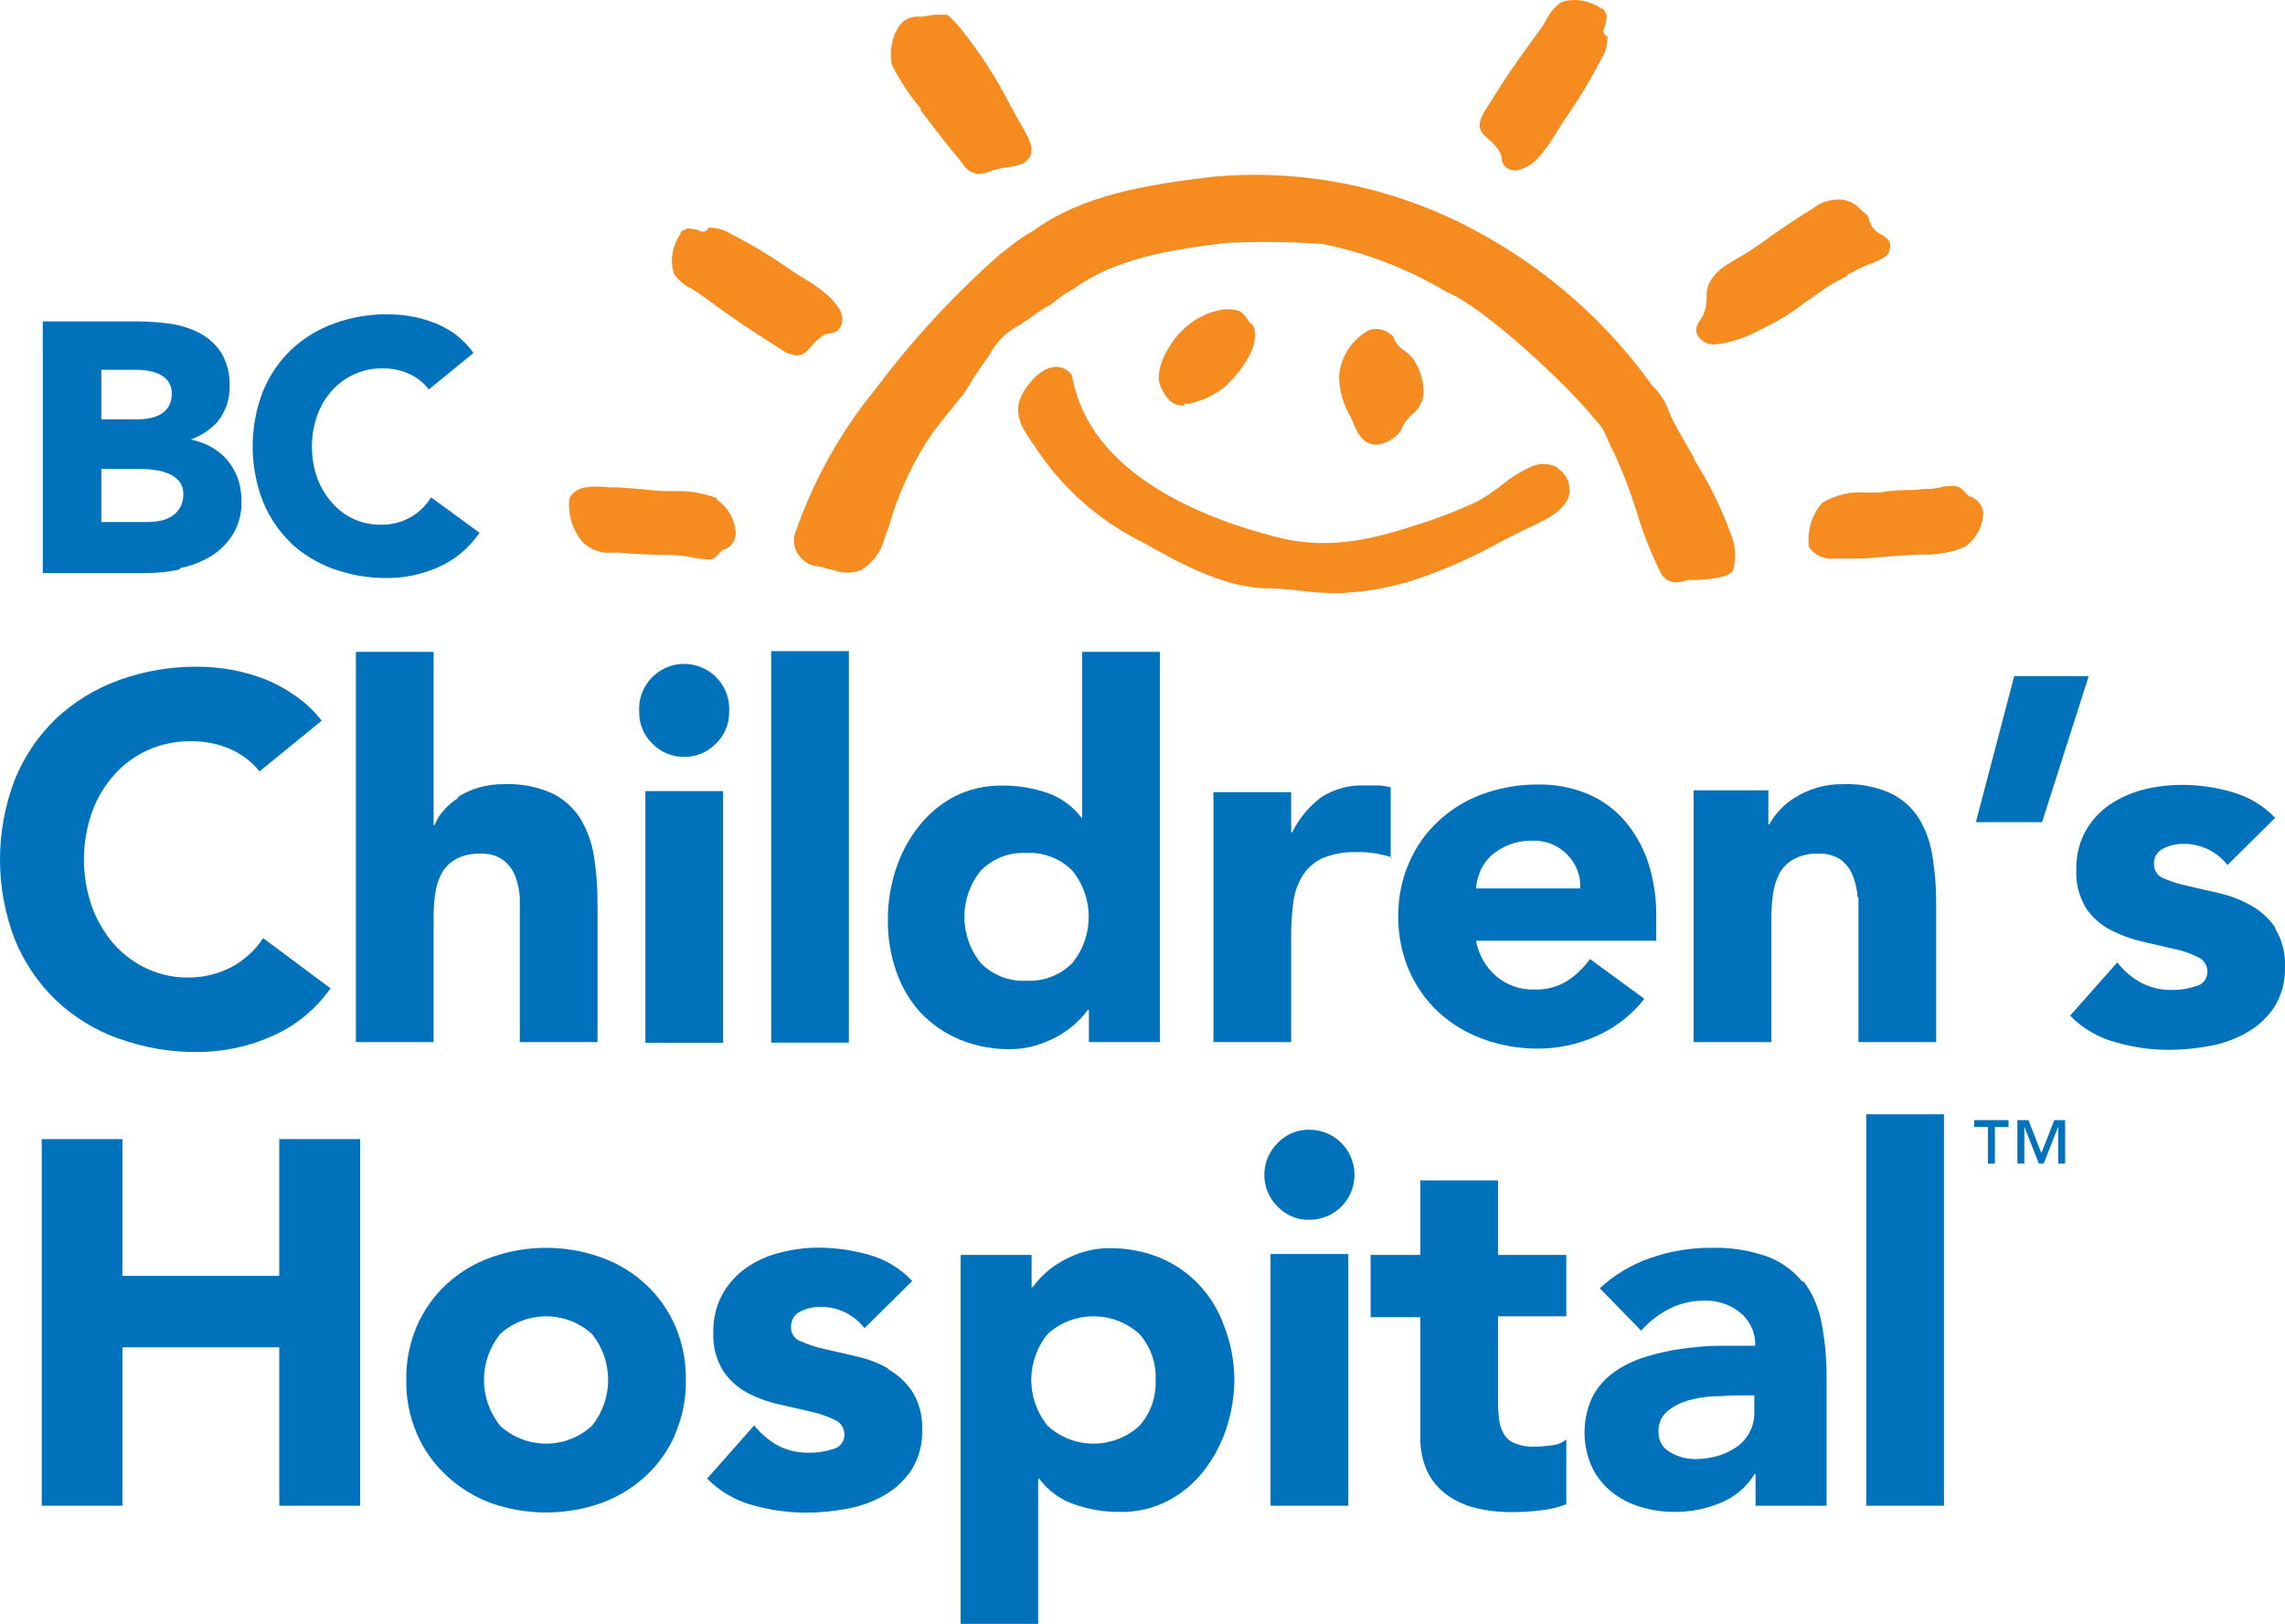 <?xml version="1.0" encoding="UTF-8"?>
<svg width="128.806px" height="91.548px" viewBox="0 0 128.806 91.548" version="1.1" xmlns="http://www.w3.org/2000/svg" xmlns:xlink="http://www.w3.org/1999/xlink">
    <title>logo</title>
    <g id="Page-1" stroke="none" stroke-width="1" fill="none" fill-rule="evenodd">
        <g id="logo" transform="translate(-0, 0)" fill-rule="nonzero">
            <path d="M83.912,7.858 C84.141,8.045 84.343,8.264 84.512,8.508 C84.588,8.632 84.636,8.772 84.652,8.918 C84.662,9.294 84.965,9.597 85.342,9.608 L85.462,9.608 C85.991,9.514 86.466,9.225 86.792,8.798 C87.17,8.358 87.505,7.882 87.792,7.378 C87.942,7.138 88.092,6.898 88.252,6.668 C88.991,5.606 89.659,4.497 90.252,3.348 C90.491,2.979 90.617,2.547 90.612,2.108 L90.612,2.038 L90.562,2.038 C90.403,1.953 90.341,1.758 90.422,1.598 C90.499,1.42 90.546,1.231 90.562,1.038 C90.572,0.995 90.572,0.95 90.562,0.908 L90.562,0.908 L90.562,0.858 L90.562,0.858 C90.432,0.558 90.382,0.458 90.282,0.498 C90.108,0.362 89.911,0.257 89.702,0.188 C89.158,-0.04 88.55,-0.061 87.992,0.128 C87.634,0.385 87.348,0.729 87.162,1.128 L86.932,1.508 L86.362,2.288 L85.572,3.388 C85.092,4.068 84.632,4.778 84.192,5.468 C84.052,5.708 83.902,5.948 83.742,6.178 C83.122,7.178 83.472,7.468 83.922,7.858" id="Path" fill="#F68B1F"></path>
            <path d="M45.722,19.538 C45.907,19.306 46.126,19.104 46.372,18.938 C46.493,18.863 46.63,18.815 46.772,18.798 C47.152,18.792 47.461,18.488 47.472,18.108 C47.552,17.518 47.022,17.008 46.672,16.658 C46.234,16.276 45.759,15.941 45.252,15.658 C45.012,15.508 44.772,15.358 44.542,15.198 C43.482,14.456 42.373,13.787 41.222,13.198 C40.85,12.957 40.415,12.831 39.972,12.838 L39.912,12.838 L39.912,12.888 C39.828,13.046 39.632,13.108 39.472,13.028 C39.294,12.952 39.105,12.905 38.912,12.888 L38.732,12.888 C38.432,13.018 38.332,13.068 38.372,13.168 C38.234,13.341 38.129,13.537 38.062,13.748 C37.834,14.291 37.813,14.899 38.002,15.458 C38.259,15.815 38.603,16.101 39.002,16.288 C39.132,16.361 39.259,16.441 39.382,16.528 L40.152,17.078 C40.512,17.348 40.882,17.618 41.262,17.878 C41.942,18.358 42.652,18.818 43.342,19.258 L44.052,19.708 C44.305,19.897 44.607,20.011 44.922,20.038 C45.282,20.038 45.492,19.798 45.732,19.528" id="Path" fill="#F68B1F"></path>
            <path d="M104.072,15.518 C104.342,15.388 104.602,15.248 104.862,15.108 L105.362,14.898 C105.852,14.708 106.362,14.518 106.472,14.228 C106.722,13.608 106.352,13.408 106.052,13.228 C105.95,13.173 105.853,13.109 105.762,13.038 C105.558,12.858 105.415,12.621 105.352,12.358 C105.352,12.288 105.302,12.218 105.262,12.128 L105.262,12.128 L105.262,12.128 C105.115,12.023 104.978,11.906 104.852,11.778 C104.61,11.516 104.291,11.337 103.942,11.268 C103.308,11.182 102.667,11.363 102.172,11.768 L102.072,11.828 C101.072,12.428 100.172,13.078 99.272,13.708 L98.682,14.118 C98.472,14.258 98.242,14.388 97.992,14.538 C97.202,14.988 96.302,15.488 96.202,16.538 C96.202,16.664 96.202,16.774 96.202,16.868 C96.194,17.166 96.133,17.461 96.022,17.738 C95.981,17.829 95.931,17.916 95.872,17.998 C95.672,18.288 95.412,18.678 95.872,19.128 C96.095,19.331 96.39,19.435 96.692,19.418 C97.582,19.312 98.442,19.03 99.222,18.588 L99.552,18.428 C100.283,18.071 100.976,17.642 101.622,17.148 C102.082,16.818 102.552,16.478 103.052,16.148 C103.552,15.818 103.802,15.738 104.172,15.548" id="Path" fill="#F68B1F"></path>
            <path d="M51.862,6.178 L52.422,6.898 C52.752,7.348 53.102,7.768 53.422,8.188 C53.742,8.608 54.002,8.878 54.272,9.238 C54.46,9.564 54.796,9.776 55.172,9.808 C55.389,9.794 55.602,9.743 55.802,9.658 C56.08,9.558 56.369,9.488 56.662,9.448 C57.442,9.368 57.882,9.178 58.062,8.828 C58.242,8.478 58.132,8.028 57.752,7.368 C57.492,6.918 57.232,6.448 56.962,5.968 C56.165,4.383 55.196,2.89 54.072,1.518 C53.874,1.267 53.649,1.039 53.402,0.838 L53.402,0.838 L53.402,0.838 C52.943,0.799 52.48,0.832 52.032,0.938 L51.882,0.938 L51.692,0.938 C51.298,0.945 50.929,1.133 50.692,1.448 C50.28,2.087 50.126,2.859 50.262,3.608 C50.704,4.524 51.266,5.378 51.932,6.148" id="Path" fill="#F68B1F"></path>
            <path d="M95.492,25.808 C95.162,25.238 94.812,24.648 94.492,24.058 C94.337,23.787 94.2,23.506 94.082,23.218 C93.894,22.658 93.571,22.153 93.142,21.748 C90.592,18.182 87.269,15.239 83.422,13.138 C78.85,10.608 73.627,9.501 68.422,9.958 C64.802,10.388 61.032,10.958 58.222,13.028 C57.757,13.281 57.319,13.579 56.912,13.918 L56.382,14.328 C53.792,16.602 51.447,19.139 49.382,21.898 L48.742,22.708 C47.093,24.888 45.791,27.31 44.882,29.888 C44.646,30.409 44.748,31.022 45.142,31.438 C45.392,31.733 45.755,31.911 46.142,31.928 C46.33,31.956 46.515,32.007 46.692,32.078 L47.002,32.148 C47.497,32.323 48.037,32.323 48.532,32.148 C49.175,31.761 49.644,31.142 49.842,30.418 C49.942,30.158 50.032,29.888 50.122,29.628 C50.65,27.763 51.477,25.997 52.572,24.398 L53.032,23.808 C53.472,23.258 53.902,22.718 54.362,22.158 C54.822,21.398 55.282,20.668 55.782,19.998 L55.782,19.998 C56.172,19.259 56.784,18.661 57.532,18.288 C57.862,18.068 58.192,17.848 58.532,17.598 C58.755,17.434 58.993,17.29 59.242,17.168 L59.422,17.018 C59.765,16.734 60.137,16.486 60.532,16.278 C62.882,14.558 66.042,14.068 69.092,13.698 C70.904,13.609 72.721,13.626 74.532,13.748 C77.02,14.25 79.404,15.174 81.582,16.478 C83.502,17.228 88.222,21.538 89.902,23.638 C90.235,23.964 90.485,24.365 90.632,24.808 C90.738,25.058 90.858,25.301 90.992,25.538 C91.482,26.617 91.906,27.726 92.262,28.858 C92.62,30.074 93.089,31.256 93.662,32.388 C93.846,32.66 94.153,32.825 94.482,32.828 C94.704,32.821 94.924,32.777 95.132,32.698 L95.332,32.698 L95.712,32.698 C96.712,32.618 97.582,32.528 97.712,32.078 C97.88,31.434 97.834,30.753 97.582,30.138 C97.044,28.661 96.35,27.247 95.512,25.918" id="Path" fill="#F68B1F"></path>
            <path d="M66.762,22.748 C66.875,22.763 66.989,22.763 67.102,22.748 C67.729,22.596 68.323,22.328 68.852,21.958 C69.512,21.468 70.912,19.858 70.732,18.698 C70.732,18.618 70.732,18.498 70.602,18.308 L70.602,18.308 L70.602,18.308 L70.602,18.308 C70.48,18.22 70.377,18.108 70.302,17.978 C70.195,17.793 70.044,17.638 69.862,17.528 C69.52,17.432 69.162,17.411 68.812,17.468 C68.067,17.614 67.376,17.96 66.812,18.468 C66.072,19.078 64.972,20.798 65.422,21.788 C65.872,22.778 66.322,22.868 66.762,22.868" id="Path" fill="#F68B1F"></path>
            <path d="M77.472,25.068 L77.572,25.068 C77.913,25.049 78.241,24.927 78.512,24.718 C78.737,24.593 78.914,24.396 79.012,24.158 C79.045,24.086 79.081,24.016 79.122,23.948 C79.252,23.728 79.413,23.53 79.602,23.358 C79.976,23.07 80.212,22.638 80.252,22.168 C80.255,21.505 80.068,20.856 79.712,20.298 C79.557,20.097 79.376,19.918 79.172,19.768 C78.899,19.601 78.686,19.352 78.562,19.058 L78.562,18.998 C78.502,18.926 78.431,18.866 78.352,18.818 C78.006,18.536 77.534,18.466 77.122,18.638 C76.183,19.17 75.569,20.132 75.482,21.208 C75.498,22.025 75.726,22.824 76.142,23.528 C76.202,23.638 76.242,23.758 76.292,23.868 C76.522,24.398 76.782,24.998 77.502,25.068" id="Path" fill="#F68B1F"></path>
            <path d="M87.772,26.338 C87.294,26.095 86.729,26.095 86.252,26.338 C85.681,26.602 85.147,26.938 84.662,27.338 C84.242,27.672 83.798,27.973 83.332,28.238 C82.23,28.765 81.09,29.21 79.922,29.568 C76.922,30.568 74.652,30.948 71.992,30.288 C68.082,29.288 61.392,26.838 60.432,21.168 L60.432,21.168 L60.432,21.168 C60.214,20.834 59.828,20.649 59.432,20.688 C58.622,20.758 57.902,21.688 57.642,22.188 C57.042,23.288 57.642,24.188 58.202,24.978 C58.322,25.148 58.442,25.318 58.552,25.498 C60.042,27.665 62.063,29.414 64.422,30.578 C66.212,31.578 68.912,33.168 71.512,33.168 C72.132,33.168 72.752,33.238 73.352,33.308 C73.975,33.387 74.603,33.431 75.232,33.438 L75.572,33.438 C76.855,33.376 78.127,33.165 79.362,32.808 C81.142,32.247 82.861,31.507 84.492,30.598 L85.902,29.878 L86.222,29.728 C87.172,29.288 88.602,28.618 88.472,27.518 C88.441,27.053 88.188,26.632 87.792,26.388" id="Path" fill="#F68B1F"></path>
            <path d="M111.152,28.008 L111.152,28.008 C110.982,28.008 110.882,27.878 110.762,27.748 C110.653,27.605 110.508,27.495 110.342,27.428 C110.008,27.367 109.665,27.388 109.342,27.488 L108.902,27.558 C108.412,27.558 108.052,27.618 107.722,27.628 C107.182,27.628 106.722,27.628 105.962,27.768 L105.232,27.768 C104.347,27.691 103.461,27.897 102.702,28.358 C102.122,29.042 101.857,29.938 101.972,30.828 C102.292,31.315 102.865,31.572 103.442,31.488 C103.722,31.488 104.002,31.488 104.262,31.488 L104.662,31.488 C105.352,31.488 105.842,31.418 106.332,31.378 L107.992,31.268 L108.352,31.268 C109.158,31.291 109.961,31.152 110.712,30.858 C111.346,30.444 111.747,29.754 111.792,28.998 C111.802,28.61 111.588,28.252 111.242,28.078" id="Path" fill="#F68B1F"></path>
            <path d="M40.442,28.098 C39.687,27.802 38.881,27.663 38.072,27.688 L37.722,27.688 C37.032,27.688 36.642,27.618 36.262,27.588 C35.882,27.558 35.482,27.508 34.802,27.478 L34.392,27.478 C33.582,27.408 32.482,27.308 32.102,28.088 C31.995,28.978 32.263,29.873 32.842,30.558 C33.259,30.973 33.834,31.192 34.422,31.158 L34.902,31.158 C35.622,31.228 36.342,31.258 37.042,31.278 C37.562,31.278 38.092,31.278 38.622,31.358 C38.77,31.373 38.917,31.4 39.062,31.438 C39.302,31.487 39.546,31.517 39.792,31.528 C39.901,31.544 40.012,31.544 40.122,31.528 C40.284,31.459 40.426,31.349 40.532,31.208 C40.652,31.078 40.752,30.958 40.922,30.948 L40.922,30.948 C41.268,30.773 41.482,30.415 41.472,30.028 C41.426,29.274 41.03,28.586 40.402,28.168" id="Path" fill="#F68B1F"></path>
            <path d="M5.712,26.438 L7.942,26.438 C8.209,26.439 8.477,26.459 8.742,26.498 C9.01,26.534 9.272,26.605 9.522,26.708 C9.751,26.804 9.954,26.955 10.112,27.148 C10.268,27.358 10.346,27.616 10.332,27.878 C10.34,28.128 10.281,28.377 10.162,28.598 C10.05,28.792 9.896,28.96 9.712,29.088 C9.518,29.21 9.305,29.298 9.082,29.348 C8.852,29.398 8.617,29.425 8.382,29.428 L5.712,29.428 L5.712,26.428 L5.712,26.438 Z M5.712,20.848 L7.712,20.848 C7.95,20.847 8.188,20.87 8.422,20.918 C8.646,20.954 8.862,21.029 9.062,21.138 C9.245,21.232 9.4,21.374 9.512,21.548 C9.634,21.745 9.694,21.975 9.682,22.208 C9.688,22.44 9.636,22.67 9.532,22.878 C9.427,23.054 9.283,23.205 9.112,23.318 C8.931,23.432 8.731,23.513 8.522,23.558 C8.299,23.61 8.071,23.636 7.842,23.638 L5.712,23.638 L5.712,20.848 L5.712,20.848 Z M10.152,32.028 C10.759,31.908 11.34,31.685 11.872,31.368 C12.379,31.062 12.807,30.64 13.122,30.138 C13.467,29.566 13.637,28.905 13.612,28.238 C13.616,27.795 13.541,27.355 13.392,26.938 C13.248,26.544 13.031,26.181 12.752,25.868 C12.467,25.558 12.128,25.304 11.752,25.118 C11.435,24.96 11.099,24.845 10.752,24.778 C11.329,24.573 11.848,24.23 12.262,23.778 C12.718,23.212 12.959,22.504 12.942,21.778 C12.971,21.115 12.808,20.459 12.472,19.888 C12.167,19.419 11.747,19.037 11.252,18.778 C10.726,18.508 10.158,18.328 9.572,18.248 C8.962,18.165 8.347,18.122 7.732,18.118 L2.412,18.118 L2.412,32.308 L8.242,32.308 C8.877,32.305 9.51,32.238 10.132,32.108" id="Shape" fill="#0072BC"></path>
            <path d="M16.352,30.578 C17.053,31.233 17.88,31.739 18.782,32.068 C19.76,32.42 20.792,32.596 21.832,32.588 C22.813,32.586 23.783,32.382 24.682,31.988 C25.602,31.586 26.394,30.939 26.972,30.118 L27.032,30.038 L24.302,28.038 L24.242,28.128 C23.625,29.066 22.564,29.616 21.442,29.578 C20.921,29.586 20.405,29.476 19.932,29.258 C19.465,29.04 19.049,28.726 18.712,28.338 C18.351,27.93 18.07,27.458 17.882,26.948 C17.482,25.805 17.482,24.56 17.882,23.418 C18.067,22.903 18.349,22.428 18.712,22.018 C19.063,21.627 19.492,21.314 19.972,21.098 C20.465,20.875 21.001,20.763 21.542,20.768 C22.053,20.759 22.561,20.858 23.032,21.058 C23.45,21.245 23.819,21.525 24.112,21.878 L24.172,21.958 L26.692,19.898 L26.632,19.818 C26.348,19.438 26.012,19.101 25.632,18.818 C25.257,18.554 24.85,18.339 24.422,18.178 C24.005,18.017 23.573,17.9 23.132,17.828 C22.719,17.758 22.301,17.721 21.882,17.718 C20.842,17.705 19.808,17.881 18.832,18.238 C17.928,18.562 17.101,19.07 16.402,19.728 C15.712,20.394 15.17,21.198 14.812,22.088 C14.052,24.071 14.052,26.265 14.812,28.248 C15.17,29.137 15.712,29.941 16.402,30.608" id="Path" fill="#0072BC"></path>
            <polygon id="Path" fill="#0072BC" points="6.902 75.958 15.742 75.958 15.742 84.888 20.302 84.888 20.302 64.218 15.742 64.218 15.742 71.928 6.902 71.928 6.902 64.218 2.352 64.218 2.352 84.888 6.902 84.888 6.902 75.958"></polygon>
            <path d="M33.362,80.388 C31.9,81.72 29.664,81.72 28.202,80.388 C26.975,78.875 26.975,76.71 28.202,75.198 C29.669,73.879 31.894,73.879 33.362,75.198 C34.588,76.71 34.588,78.875 33.362,80.388 M38.052,80.858 C38.471,79.893 38.679,78.85 38.662,77.798 C38.678,76.743 38.47,75.696 38.052,74.728 C37.658,73.838 37.087,73.038 36.372,72.378 C35.642,71.717 34.789,71.207 33.862,70.878 C31.869,70.171 29.694,70.171 27.702,70.878 C26.774,71.207 25.921,71.717 25.192,72.378 C24.477,73.038 23.905,73.838 23.512,74.728 C23.093,75.696 22.885,76.743 22.902,77.798 C22.884,78.85 23.092,79.893 23.512,80.858 C23.902,81.749 24.474,82.55 25.192,83.208 C25.918,83.882 26.771,84.406 27.702,84.748 C29.696,85.441 31.867,85.441 33.862,84.748 C34.79,84.415 35.643,83.901 36.372,83.238 C37.089,82.58 37.661,81.779 38.052,80.888" id="Shape" fill="#0072BC"></path>
            <path d="M50.062,77.148 C49.505,76.835 48.905,76.606 48.282,76.468 L46.502,76.058 C46.031,75.959 45.572,75.812 45.132,75.618 C44.804,75.505 44.586,75.194 44.592,74.848 C44.564,74.467 44.77,74.107 45.112,73.938 C45.447,73.769 45.817,73.68 46.192,73.678 C47.182,73.646 48.127,74.092 48.732,74.878 L51.422,72.218 C50.765,71.515 49.928,71.006 49.002,70.748 C48.082,70.481 47.129,70.343 46.172,70.338 C45.433,70.335 44.696,70.429 43.982,70.618 C43.294,70.783 42.643,71.074 42.062,71.478 C41.51,71.869 41.053,72.378 40.722,72.968 C40.366,73.631 40.19,74.375 40.212,75.128 C40.174,75.879 40.362,76.624 40.752,77.268 C41.098,77.791 41.569,78.22 42.122,78.518 C42.683,78.812 43.282,79.031 43.902,79.168 L45.682,79.578 C46.156,79.676 46.617,79.834 47.052,80.048 C47.387,80.186 47.605,80.515 47.602,80.878 C47.609,81.259 47.352,81.595 46.982,81.688 C46.54,81.832 46.077,81.903 45.612,81.898 C45.009,81.911 44.411,81.777 43.872,81.508 C43.349,81.215 42.887,80.824 42.512,80.358 L39.862,83.358 C40.57,84.077 41.457,84.594 42.432,84.858 C43.408,85.133 44.417,85.274 45.432,85.278 C46.207,85.278 46.98,85.204 47.742,85.058 C48.481,84.929 49.192,84.672 49.842,84.298 C50.459,83.947 50.986,83.457 51.382,82.868 C51.802,82.191 52.011,81.404 51.982,80.608 C52.016,79.852 51.825,79.104 51.432,78.458 C51.082,77.932 50.612,77.497 50.062,77.188" id="Path" fill="#0072BC"></path>
            <path d="M65.142,77.798 C65.187,78.748 64.857,79.679 64.222,80.388 C62.76,81.72 60.524,81.72 59.062,80.388 C57.823,78.879 57.823,76.706 59.062,75.198 C60.529,73.879 62.754,73.879 64.222,75.198 C64.858,75.91 65.188,76.844 65.142,77.798 M61.142,70.558 C60.711,70.686 60.295,70.86 59.902,71.078 C59.54,71.276 59.204,71.517 58.902,71.798 C58.647,72.031 58.416,72.289 58.212,72.568 L58.152,72.568 L58.152,70.748 L54.152,70.748 L54.152,91.548 L58.522,91.548 L58.522,83.368 L58.582,83.368 C59.084,84.044 59.782,84.55 60.582,84.818 C61.401,85.103 62.264,85.245 63.132,85.238 C64.073,85.255 65.004,85.038 65.842,84.608 C66.619,84.199 67.301,83.629 67.842,82.938 C68.409,82.216 68.846,81.4 69.132,80.528 C69.434,79.608 69.586,78.646 69.582,77.678 C69.563,76.674 69.366,75.682 69.002,74.748 C68.694,73.886 68.215,73.097 67.592,72.428 C66.973,71.772 66.223,71.255 65.392,70.908 C64.481,70.538 63.505,70.355 62.522,70.368 C62.037,70.365 61.555,70.436 61.092,70.578" id="Shape" fill="#0072BC"></path>
            <polygon id="Path" fill="#0072BC" points="76.002 70.698 71.622 70.698 71.622 84.888 76.002 84.888 76.002 70.698"></polygon>
            <path d="M73.812,63.688 C73.137,63.677 72.488,63.949 72.022,64.438 C71.541,64.911 71.27,65.558 71.27,66.233 C71.27,66.907 71.541,67.554 72.022,68.028 C72.489,68.514 73.138,68.782 73.812,68.768 C74.486,68.77 75.134,68.504 75.611,68.027 C76.088,67.55 76.354,66.902 76.352,66.228 C76.352,64.825 75.214,63.688 73.812,63.688" id="Path" fill="#0072BC"></path>
            <path d="M80.062,80.948 C80.041,81.635 80.174,82.318 80.452,82.948 C80.705,83.471 81.082,83.924 81.552,84.268 C82.042,84.62 82.595,84.875 83.182,85.018 C83.854,85.174 84.542,85.252 85.232,85.248 C85.746,85.247 86.26,85.217 86.772,85.158 C87.291,85.108 87.802,84.99 88.292,84.808 L88.292,81.148 C88.048,81.348 87.747,81.467 87.432,81.488 C87.127,81.531 86.82,81.554 86.512,81.558 C86.129,81.575 85.747,81.51 85.392,81.368 C85.126,81.265 84.904,81.074 84.762,80.828 C84.617,80.572 84.529,80.29 84.502,79.998 C84.46,79.646 84.44,79.292 84.442,78.938 L84.442,74.208 L88.292,74.208 L88.292,70.748 L84.442,70.748 L84.442,66.548 L80.062,66.548 L80.062,70.748 L77.262,70.748 L77.262,74.258 L80.062,74.258 L80.062,80.998 L80.062,80.948 Z" id="Path" fill="#0072BC"></path>
            <path d="M98.892,79.608 C98.903,80.012 98.806,80.413 98.612,80.768 C98.437,81.098 98.183,81.38 97.872,81.588 C97.545,81.812 97.183,81.981 96.802,82.088 C96.398,82.2 95.981,82.257 95.562,82.258 C95.069,82.26 94.586,82.128 94.162,81.878 C93.731,81.655 93.469,81.202 93.492,80.718 C93.468,80.284 93.645,79.863 93.972,79.578 C94.315,79.293 94.713,79.082 95.142,78.958 C95.608,78.825 96.088,78.745 96.572,78.718 C97.072,78.718 97.482,78.668 97.812,78.668 L98.892,78.668 L98.892,79.608 L98.892,79.608 Z M101.592,72.248 C101.064,71.604 100.373,71.113 99.592,70.828 C98.576,70.477 97.505,70.314 96.432,70.348 C95.278,70.345 94.131,70.538 93.042,70.918 C91.98,71.282 91.005,71.864 90.182,72.628 L92.512,75.018 C92.963,74.508 93.505,74.087 94.112,73.778 C94.732,73.468 95.418,73.314 96.112,73.328 C96.84,73.307 97.551,73.552 98.112,74.018 C98.664,74.47 98.971,75.155 98.942,75.868 L96.942,75.868 C96.232,75.868 95.522,75.948 94.812,76.038 C94.113,76.133 93.424,76.287 92.752,76.498 C92.119,76.686 91.521,76.977 90.982,77.358 C90.471,77.722 90.053,78.202 89.762,78.758 C89.173,80.026 89.173,81.489 89.762,82.758 C90.028,83.289 90.407,83.756 90.872,84.128 C91.354,84.506 91.904,84.787 92.492,84.958 C93.111,85.146 93.755,85.241 94.402,85.238 C95.28,85.24 96.149,85.07 96.962,84.738 C97.768,84.419 98.449,83.847 98.902,83.108 L98.962,83.108 L98.962,84.888 L102.962,84.888 L102.962,77.678 C102.973,76.624 102.876,75.572 102.672,74.538 C102.519,73.708 102.177,72.924 101.672,72.248" id="Shape" fill="#0072BC"></path>
            <polygon id="Path" fill="#0072BC" points="105.202 84.888 109.582 84.888 109.582 62.818 105.202 62.818 105.202 84.888"></polygon>
            <polygon id="Path" fill="#0072BC" points="112.452 65.598 112.452 63.538 113.222 63.538 113.222 63.148 111.282 63.148 111.282 63.538 112.062 63.538 112.062 65.598 112.452 65.598"></polygon>
            <polygon id="Path" fill="#0072BC" points="115.072 65.008 114.342 63.148 113.722 63.148 113.722 65.598 114.112 65.598 114.112 63.538 114.122 63.538 114.932 65.598 115.202 65.598 116.012 63.538 116.022 63.538 116.022 65.598 116.412 65.598 116.412 63.148 115.802 63.148 115.072 65.008"></polygon>
            <path d="M6.692,58.548 C8.12,59.068 9.631,59.325 11.152,59.308 C12.581,59.307 13.995,59.007 15.302,58.428 C16.641,57.85 17.794,56.912 18.632,55.718 L14.832,52.888 C14.385,53.572 13.772,54.132 13.052,54.518 C12.288,54.919 11.435,55.122 10.572,55.108 C9.781,55.112 8.999,54.941 8.282,54.608 C7.574,54.279 6.941,53.81 6.422,53.228 C5.884,52.605 5.464,51.89 5.182,51.118 C4.582,49.395 4.582,47.52 5.182,45.798 C5.458,45.015 5.887,44.295 6.442,43.678 C6.967,43.087 7.611,42.613 8.332,42.288 C9.08,41.954 9.892,41.783 10.712,41.788 C11.491,41.773 12.264,41.923 12.982,42.228 C13.624,42.511 14.189,42.943 14.632,43.488 L18.132,40.628 C17.701,40.076 17.189,39.594 16.612,39.198 C16.064,38.817 15.473,38.501 14.852,38.258 C13.668,37.815 12.415,37.588 11.152,37.588 C9.631,37.57 8.12,37.828 6.692,38.348 C5.377,38.825 4.173,39.563 3.152,40.518 C2.146,41.49 1.356,42.661 0.832,43.958 C-0.277,46.855 -0.277,50.06 0.832,52.958 C1.359,54.25 2.149,55.418 3.152,56.388 C4.171,57.346 5.376,58.084 6.692,58.558" id="Path" fill="#0072BC"></path>
            <path d="M25.842,44.978 C25.524,45.177 25.237,45.423 24.992,45.708 C24.778,45.944 24.612,46.219 24.502,46.518 L24.442,46.518 L24.442,36.748 L20.062,36.748 L20.062,58.748 L24.442,58.748 L24.442,51.748 C24.436,51.299 24.466,50.851 24.532,50.408 C24.575,50.001 24.698,49.607 24.892,49.248 C25.074,48.906 25.352,48.624 25.692,48.438 C26.115,48.212 26.592,48.105 27.072,48.128 C27.528,48.1 27.982,48.223 28.362,48.478 C28.666,48.715 28.901,49.029 29.042,49.388 C29.188,49.776 29.275,50.184 29.302,50.598 C29.302,51.028 29.302,51.458 29.302,51.868 L29.302,58.748 L33.682,58.748 L33.682,50.918 C33.685,50.03 33.618,49.144 33.482,48.268 C33.364,47.51 33.099,46.783 32.702,46.128 C32.312,45.52 31.762,45.031 31.112,44.718 C30.266,44.344 29.346,44.17 28.422,44.208 C27.928,44.201 27.436,44.268 26.962,44.408 C26.552,44.529 26.162,44.708 25.802,44.938" id="Path" fill="#0072BC"></path>
            <path d="M38.572,42.668 C39.247,42.677 39.895,42.405 40.362,41.918 C40.848,41.451 41.116,40.802 41.102,40.128 C41.161,39.184 40.691,38.285 39.882,37.796 C39.074,37.306 38.06,37.306 37.251,37.796 C36.442,38.285 35.972,39.184 36.032,40.128 C36.017,40.802 36.286,41.451 36.772,41.918 C37.241,42.407 37.894,42.679 38.572,42.668" id="Path" fill="#0072BC"></path>
            <polygon id="Path" fill="#0072BC" points="36.382 58.788 40.762 58.788 40.762 44.598 36.382 44.598 36.382 58.788"></polygon>
            <polygon id="Path" fill="#0072BC" points="47.852 36.708 43.472 36.708 43.472 58.778 47.852 58.778 47.852 36.708"></polygon>
            <path d="M55.282,49.088 C55.957,48.397 56.898,48.032 57.862,48.088 C58.828,48.035 59.771,48.399 60.452,49.088 C61.68,50.603 61.68,52.772 60.452,54.288 C59.771,54.977 58.828,55.341 57.862,55.288 C56.898,55.343 55.957,54.978 55.282,54.288 C54.054,52.772 54.054,50.603 55.282,49.088 M51.892,57.088 C52.514,57.743 53.267,58.261 54.102,58.608 C55.009,58.978 55.982,59.162 56.962,59.148 C57.443,59.148 57.921,59.077 58.382,58.938 C58.816,58.811 59.236,58.637 59.632,58.418 C59.991,58.216 60.326,57.974 60.632,57.698 C60.889,57.467 61.121,57.209 61.322,56.928 L61.382,56.928 L61.382,58.748 L65.382,58.748 L65.382,36.748 L61.002,36.748 L61.002,46.148 L61.002,46.148 C60.513,45.485 59.837,44.984 59.062,44.708 C58.239,44.422 57.373,44.28 56.502,44.288 C55.562,44.272 54.632,44.485 53.792,44.908 C53.014,45.32 52.332,45.893 51.792,46.588 C51.222,47.308 50.786,48.124 50.502,48.998 C50.199,49.917 50.047,50.88 50.052,51.848 C50.037,52.87 50.206,53.886 50.552,54.848 C50.861,55.708 51.341,56.497 51.962,57.168" id="Shape" fill="#0072BC"></path>
            <path d="M78.392,48.388 L78.392,44.388 C78.162,44.329 77.928,44.292 77.692,44.278 L76.932,44.278 C76.075,44.247 75.229,44.473 74.502,44.928 C73.796,45.452 73.227,46.138 72.842,46.928 L72.782,46.928 L72.782,44.658 L68.402,44.658 L68.402,58.748 L72.782,58.748 L72.782,52.818 C72.778,52.172 72.818,51.528 72.902,50.888 C72.964,50.357 73.138,49.846 73.412,49.388 C73.679,48.952 74.069,48.605 74.532,48.388 C75.165,48.128 75.848,48.008 76.532,48.038 C76.866,48.032 77.201,48.056 77.532,48.108 C77.842,48.163 78.15,48.237 78.452,48.328" id="Path" fill="#0072BC"></path>
            <path d="M83.452,49.078 C83.6,48.759 83.807,48.471 84.062,48.228 C84.361,47.976 84.698,47.773 85.062,47.628 C85.473,47.468 85.911,47.39 86.352,47.398 C87.102,47.353 87.834,47.642 88.352,48.188 C88.852,48.689 89.118,49.38 89.082,50.088 L83.202,50.088 C83.23,49.743 83.315,49.405 83.452,49.088 M81.122,57.088 C81.85,57.751 82.703,58.261 83.632,58.588 C84.619,58.944 85.662,59.123 86.712,59.118 C87.861,59.113 88.996,58.864 90.042,58.388 C91.081,57.92 91.991,57.206 92.692,56.308 L89.632,54.068 C89.278,54.557 88.837,54.977 88.332,55.308 C87.781,55.641 87.145,55.808 86.502,55.788 C85.714,55.811 84.945,55.544 84.342,55.038 C83.746,54.519 83.345,53.814 83.202,53.038 L93.362,53.038 L93.362,51.668 C93.377,50.629 93.222,49.596 92.902,48.608 C92.615,47.745 92.163,46.947 91.572,46.258 C90.997,45.6 90.278,45.083 89.472,44.748 C88.596,44.39 87.657,44.213 86.712,44.228 C85.662,44.219 84.62,44.395 83.632,44.748 C82.701,45.074 81.847,45.588 81.122,46.258 C80.401,46.913 79.829,47.714 79.442,48.608 C79.019,49.572 78.807,50.615 78.822,51.668 C78.808,52.723 79.02,53.77 79.442,54.738 C79.832,55.629 80.404,56.43 81.122,57.088" id="Shape" fill="#0072BC"></path>
            <path d="M104.762,50.568 C104.762,50.998 104.762,51.428 104.762,51.838 L104.762,58.748 L109.142,58.748 L109.142,50.918 C109.147,50.03 109.077,49.143 108.932,48.268 C108.822,47.51 108.56,46.782 108.162,46.128 C107.772,45.52 107.222,45.031 106.572,44.718 C105.726,44.344 104.806,44.17 103.882,44.208 C103.388,44.201 102.896,44.268 102.422,44.408 C102,44.532 101.597,44.71 101.222,44.938 C100.888,45.137 100.585,45.382 100.322,45.668 C100.09,45.908 99.894,46.181 99.742,46.478 L99.682,46.478 L99.682,44.558 L95.472,44.558 L95.472,58.748 L99.852,58.748 L99.852,51.748 C99.851,51.299 99.881,50.852 99.942,50.408 C99.995,50.003 100.116,49.611 100.302,49.248 C100.491,48.908 100.772,48.627 101.112,48.438 C101.532,48.213 102.005,48.106 102.482,48.128 C102.942,48.099 103.398,48.221 103.782,48.478 C104.083,48.715 104.314,49.03 104.452,49.388 C104.602,49.775 104.69,50.183 104.712,50.598" id="Path" fill="#0072BC"></path>
            <polygon id="Path" fill="#0072BC" points="117.742 38.118 113.542 38.118 111.382 46.348 115.112 46.348 117.742 38.118"></polygon>
            <path d="M128.272,52.318 C127.919,51.791 127.446,51.356 126.892,51.048 C126.333,50.736 125.734,50.503 125.112,50.358 L123.332,49.948 C122.862,49.85 122.403,49.706 121.962,49.518 C121.636,49.396 121.421,49.085 121.422,48.738 C121.39,48.358 121.597,47.999 121.942,47.838 C122.279,47.665 122.653,47.576 123.032,47.578 C124.017,47.545 124.958,47.988 125.562,48.768 L128.252,46.108 C127.591,45.415 126.755,44.913 125.832,44.658 C124.913,44.386 123.96,44.248 123.002,44.248 C122.263,44.247 121.528,44.338 120.812,44.518 C120.13,44.691 119.484,44.982 118.902,45.378 C118.345,45.766 117.883,46.275 117.552,46.868 C117.199,47.532 117.023,48.276 117.042,49.028 C117.003,49.782 117.191,50.531 117.582,51.178 C117.926,51.7 118.397,52.127 118.952,52.418 C119.516,52.71 120.114,52.931 120.732,53.078 L122.512,53.488 C122.991,53.581 123.455,53.739 123.892,53.958 C124.225,54.097 124.439,54.426 124.432,54.788 C124.438,55.167 124.18,55.499 123.812,55.588 C123.372,55.741 122.908,55.816 122.442,55.808 C121.837,55.823 121.239,55.685 120.702,55.408 C120.178,55.121 119.718,54.729 119.352,54.258 L116.692,57.258 C117.397,57.98 118.285,58.499 119.262,58.758 C120.237,59.041 121.246,59.186 122.262,59.188 C123.033,59.183 123.803,59.109 124.562,58.968 C125.3,58.835 126.01,58.578 126.662,58.208 C127.279,57.857 127.806,57.367 128.202,56.778 C128.624,56.098 128.833,55.307 128.802,54.508 C128.839,53.756 128.651,53.011 128.262,52.368" id="Path" fill="#0072BC"></path>
        </g>
    </g>
</svg>
